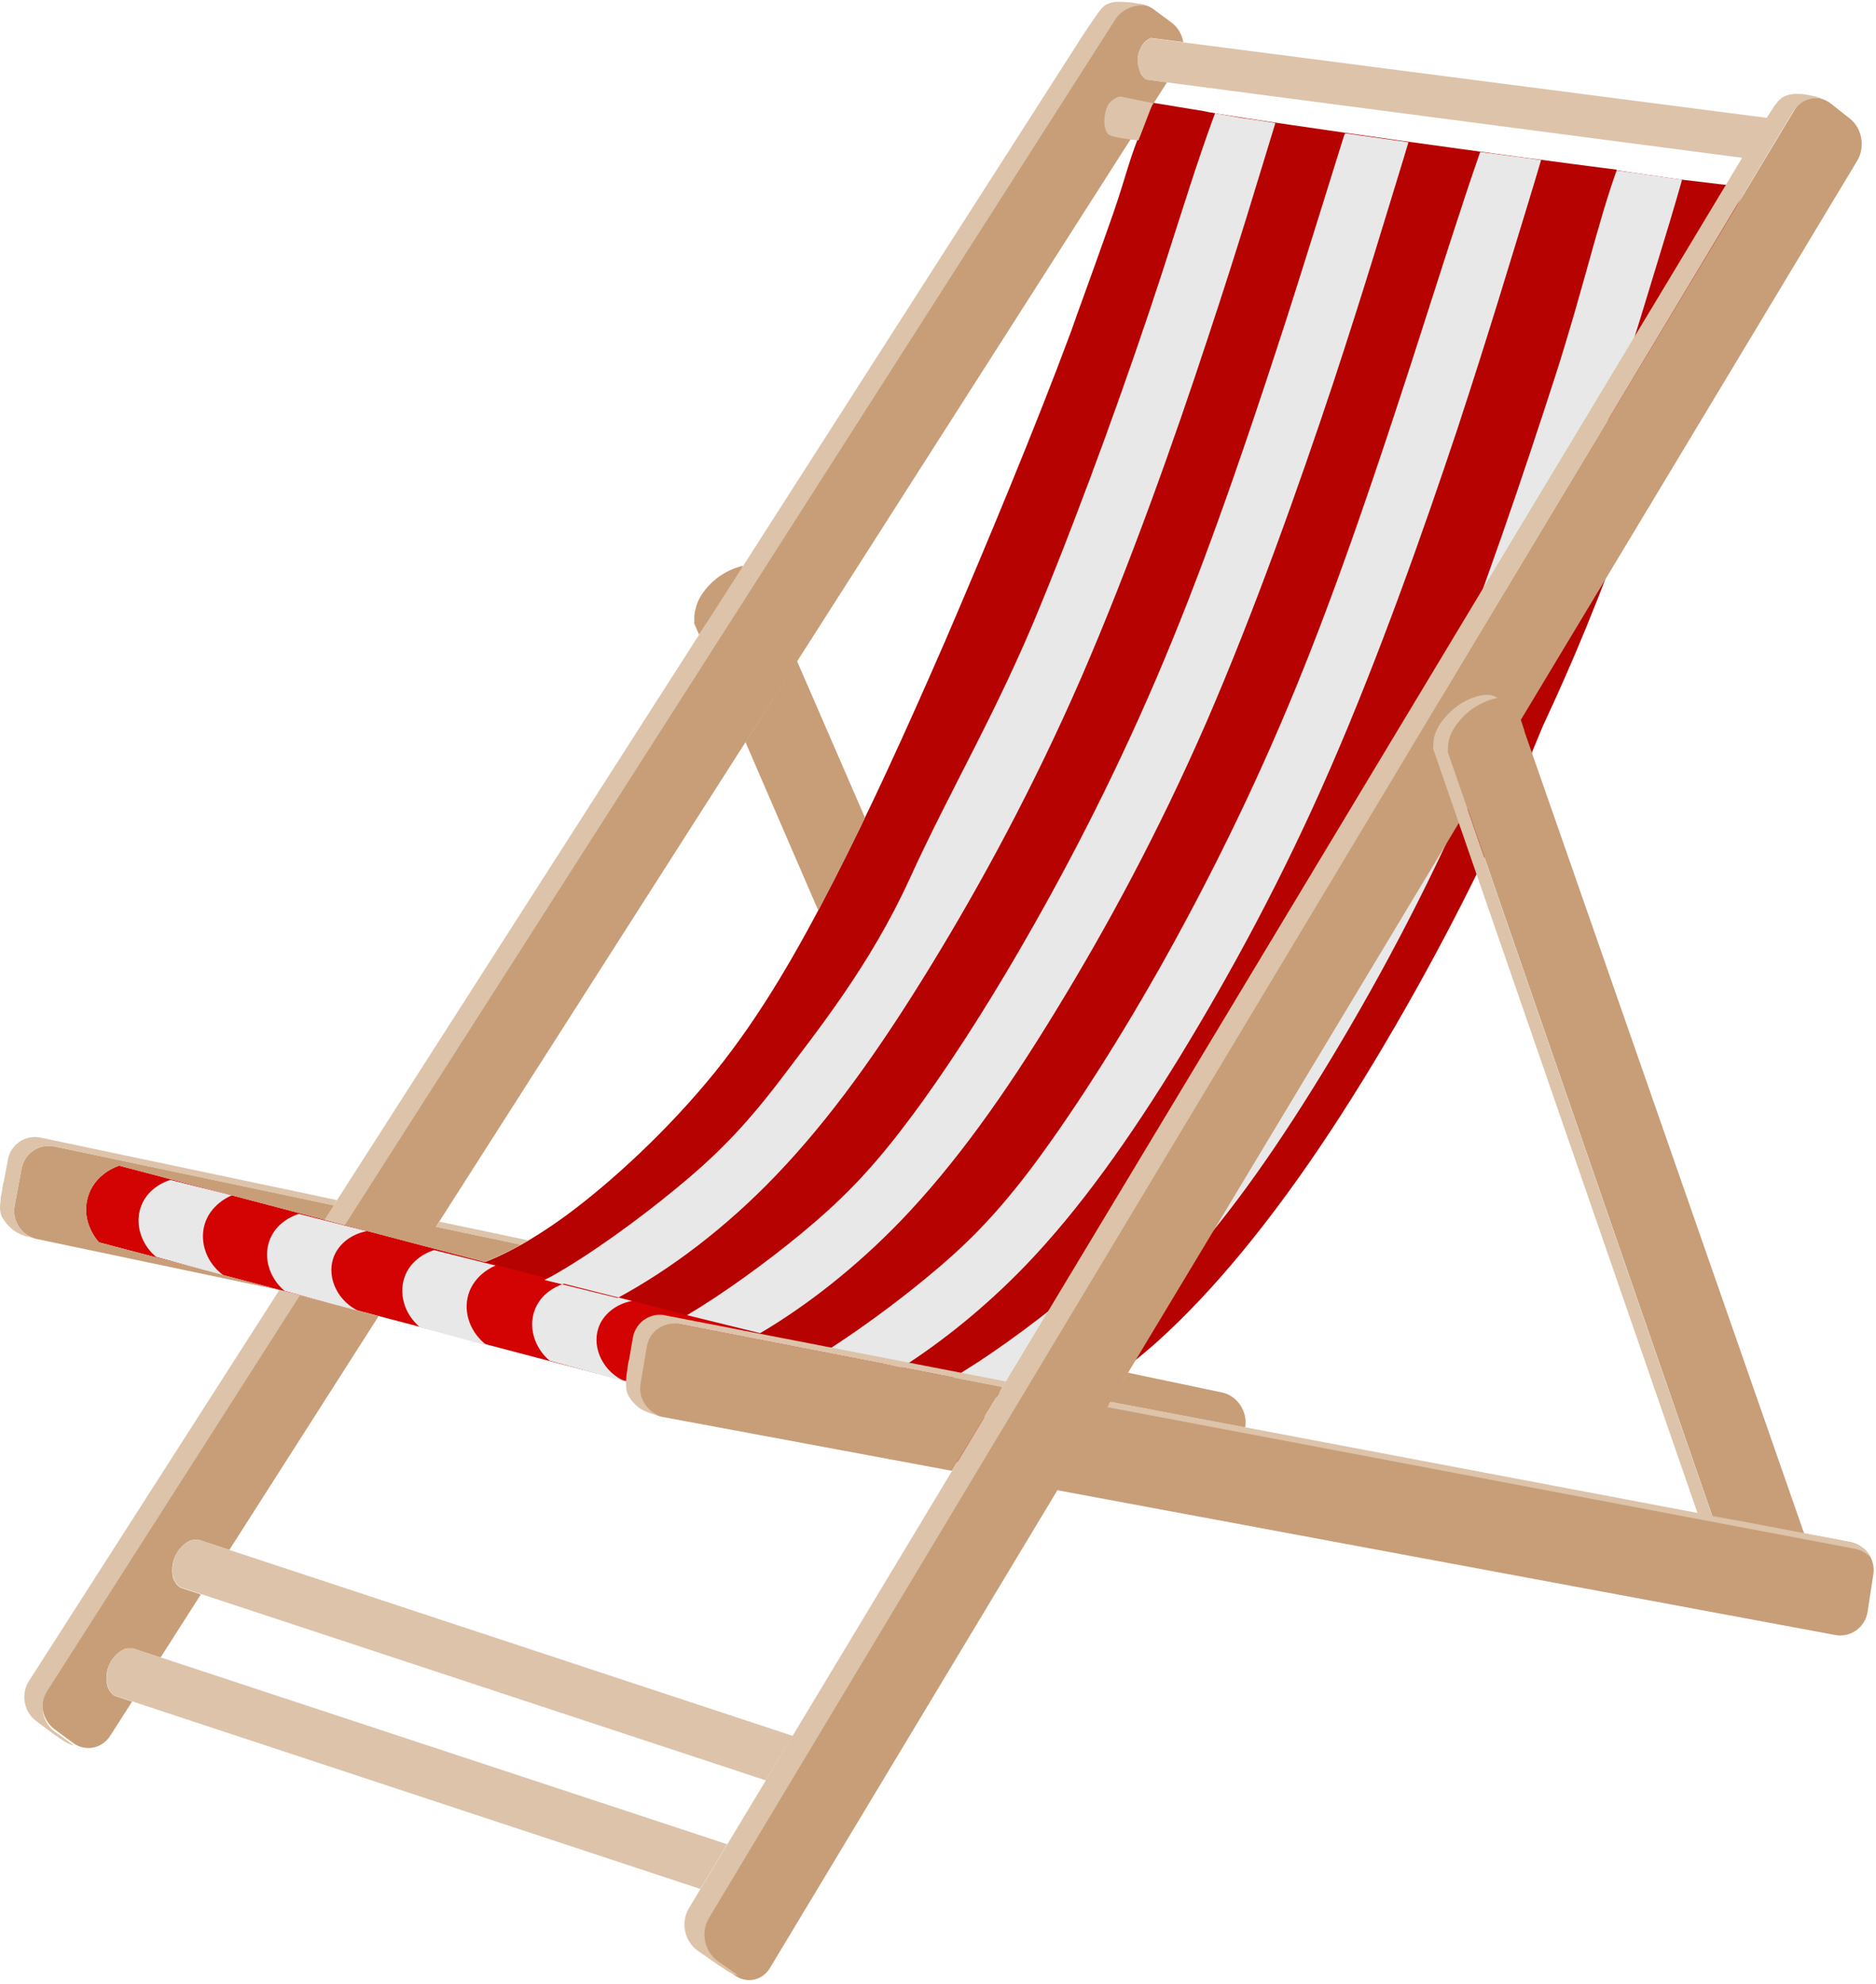 <?xml version="1.0" encoding="UTF-8"?>
<!DOCTYPE svg PUBLIC '-//W3C//DTD SVG 1.0//EN'
          'http://www.w3.org/TR/2001/REC-SVG-20010904/DTD/svg10.dtd'>
<svg height="1003.2" preserveAspectRatio="xMidYMid meet" version="1.0" viewBox="-0.0 -0.9 948.9 1003.2" width="948.9" xmlns="http://www.w3.org/2000/svg" xmlns:xlink="http://www.w3.org/1999/xlink" zoomAndPan="magnify"
><g id="change1_1"
  ><path d="M883.3,93.7c-3-0.3-7.8-0.9-13.6-1.5c-10.4-1.2-20.2-2.4-20.2-2.4c0,0,0.2,0,1.2,0.1c0,0,0,0.1,0,0.1 c-11-1.6-22-3.2-33-4.8c0-0.1,0.1-0.2,0.1-0.3c-9.1-1.2-16.6-2.1-21.7-2.8c-70-9.1-180.7-24.9-187.6-26.9c-4.8-0.7-21.1-3.5-22-3.6 c-1.5-0.2-2.6-0.4-3.3-0.5c-1,2.3-2.6,5.7-4.4,10c-8.2,19.6-8.6,25.4-16,46.7c-6.7,19.1-14.1,39.6-18.4,51.4c-0.4,1.3-0.7,2-1.1,3.1 c-0.5,1.6-1.1,3.1-1.7,4.8C524,214.5,498.9,274.8,478,323.4c-21.1,48.4-38,85.2-55.9,120.2c-17.9,35-36.7,68.2-60.7,97.9 c-24,29.6-53,56-75.2,72.3c-22.4,16.3-37.9,22.7-46.6,25.5c-0.8,0.3-1.5,0.5-2.3,0.7l297,73.1c17.1-8.7,34-20.4,51.4-35.9 c28.4-25.6,57.9-61.6,87.1-105.9c29.3-44.4,58.6-97.4,79.9-142.2c10.8-22.7,19.7-43.3,27.7-62.9c0,0,0,0,0,0 c14.4-30.7,30.3-68.2,45.2-111.9c7.5-18.5,14.8-36.8,21.3-54.9c11.1-30.8,12.7-53.5,28.3-88.4C878.4,103.4,881.4,97.5,883.3,93.7z" fill="#b60302"
  /></g
  ><g id="change2_1"
  ><path d="M472.9,738.6L50.1,627.3c-0.4-0.4-9.2-9.8-5.8-22.4c3.3-12.5,15.4-16.2,16-16.4 c140.9,37.1,281.9,74.2,422.8,111.3c11,2.8,17.5,14.3,14.5,25C494.6,735.2,483.5,741.5,472.9,738.6z" fill="#d20302"
  /></g
  ><g id="change3_1"
  ><path d="M613.6,59c-8.3,22.7-15.4,45.8-25.4,76.8c-16.7,51.4-39.9,115.8-61.9,169.4c-21.9,53.8-45.4,92.6-66.3,138.5 c-19.9,43.5-46.6,76.6-65.2,101.3c-18.8,24.7-33.5,39.2-53,55.2c-19.3,15.9-43.6,33.5-62.7,44.2c-1.3,0.7-2.4,1.2-3.7,1.9l37,9.1 c26.5-14.3,54.4-35.2,79.9-61.8c27.7-28.8,52.7-64,78.3-105.8c25.6-41.8,52-90.3,76.4-146.3c24.3-56,47.1-120.3,63.6-170.5 c16.3-49,25.9-81.8,34.5-109.7c-8.9-1.5-10.8-1.6-16.6-2.5c-2.7-0.4-11.7-2.1-13.9-2.4L613.6,59z M679.8,67.8 c-7.9,25.1-16.7,53.9-28.5,90.8c-16.7,51.5-36.4,110.7-58.4,164.4c-22,53.8-46.2,101.9-69.8,143.5c-23.5,41.6-46.4,76.6-65.2,101.3 c-18.7,24.7-33.5,39.2-52.8,55.2c-17.6,14.5-39.5,30.4-57.6,41.1l37,9.1c23.7-14,48.3-33.2,71.1-56.8c27.6-28.7,52.7-64,78.2-105.8 c25.6-41.8,52-90.3,76.4-146.3c24.3-56,47.1-120.3,63.8-170.5c16.5-50,27.1-85.9,35.8-114.1c1.1-3.9,1.6-5.1,2.6-8.7 c-10.4-1.5-22.2-3.1-32-4.5L679.8,67.8z M748.7,75.9c-9.2,26.3-20.3,61.6-34.4,105.3c-16.7,51.5-36.4,110.7-58.4,164.5 c-21.9,53.6-46.2,101.9-69.6,143.4c-23.6,41.6-46.6,76.7-65.2,101.4c-18.8,24.7-33.6,39.2-53,55.1c-14.9,12.3-33,25.6-49.2,36 l37,9.1c21.1-13.5,42.6-30.8,62.7-51.6c27.7-28.8,52.7-64.2,78.3-105.9c25.5-41.8,52-90.3,76.3-146.3c24.4-56,47.1-120.3,63.8-170.4 c16.5-50.2,27.1-85.9,35.8-114.2c2.7-8.8,4.6-15.2,6.7-22.3C769.9,78.7,758.2,77.2,748.7,75.9L748.7,75.9z M817.7,85.3 c-9.6,26.7-17.3,61.4-31.2,104.5c-16.7,51.5-36.6,110.7-58.4,164.5c-22,53.6-46.2,101.9-69.8,143.5c-23.6,41.5-46.6,76.6-65.2,101.3 c-18.8,24.7-33.5,39.2-53,55.1c-18.4,15.2-41.4,31.9-59.9,42.6l36.8,9.1c24.5-14.1,50-33.9,73.5-58.2 c27.7-28.8,52.7-64.2,78.3-105.9c25.6-41.8,52-90.3,76.3-146.3c24.4-56,47.2-120.3,63.8-170.4c16.7-50.2,27.1-85.9,35.8-114.2 c2.5-8.4,4.1-13.9,6.1-20.9C842.8,88.9,828.1,86.6,817.7,85.3L817.7,85.3z M278,687.1c-8-6.8-10.9-17.5-7.3-26.2 c3.8-9.3,13.2-12.3,14.6-12.7c11.5,2.9,22.9,5.8,34.4,8.7c-8.1,1.5-14.8,6.8-17.1,13.9c-3.2,9.9,2.4,22.1,14,27 C303.7,694.2,290.8,690.6,278,687.1z M212.3,670.1c-8-6.8-10.9-17.5-7.3-26.2c3.8-9.3,13.2-12.3,14.6-12.7 c10.4,2.6,20.7,5.2,31.1,7.8c-1.3,0.5-10.8,4.6-13.8,14.7c-2.7,9.2,1.1,19.6,9.6,25.8C235,676.4,223.7,673.2,212.3,670.1z M143.9,651.8c-8-6.8-10.9-17.5-7.3-26.2c3.8-9.3,13.2-12.3,14.6-12.7c11.5,2.9,22.9,5.8,34.4,8.7c-8.1,1.5-14.8,6.8-17.1,13.9 c-3.2,9.9,2.4,22.1,14,27C169.6,658.9,156.8,655.3,143.9,651.8z M78.9,634.6c-8-6.8-10.9-17.5-7.3-26.2c3.8-9.3,13.2-12.3,14.6-12.7 c10.4,2.6,20.7,5.2,31.1,7.8c-1.3,0.5-10.8,4.6-13.8,14.7c-2.7,9.2,1.1,19.6,9.6,25.8C101.6,640.9,90.2,637.7,78.9,634.6z" fill="#e8e8e8"
  /></g
  ><g id="change4_1"
  ><path d="M944.7,788.7c0,0.1,0,0.1,0,0.1s0,0,0.1,0.1C944.7,788.8,944.7,788.8,944.7,788.7z" fill="#dcc3aa"
  /></g
  ><g id="change5_1"
  ><path d="M351.2,310.4c0-0.1,0.3-3.1,1.5-6.3c2.6-6.8,8.7-11.7,9.6-12.4c4.8-3.8,9.6-5.5,12.8-6.4l0,0l1.4,0.6 c-7.6,11.4-15.3,22.7-22.9,34.1c-0.8-1.8-1.6-3.7-2.4-5.5C351.2,313.5,351.1,312.1,351.2,310.4z M422.1,443.6 c5.2-10.1,10.3-20.4,15.4-31.1l-34.3-79l-26.1,40.9l36.8,85.1C416.6,454.2,419.4,448.9,422.1,443.6z M50.1,627.3 c-0.4-0.4-9.2-9.8-5.8-22.4c3.3-12.5,15.4-16.2,16-16.4c61.6,16.2,123.3,32.5,184.9,48.7c4.8-1.9,10.9-4.6,18.2-8.8L27.6,578.8 c-7.7-1.6-15.2,3.3-16.7,11.2l-3.5,18.7c-1.5,7.7,3.6,15.3,11.3,16.9l124.6,26.2L50.1,627.3z M618.2,703.2 c-15.9-3.3-31.7-6.7-47.6-10c-1.6,2.7-3.2,5.4-4.9,8.1c-1.3,2.1-2.8,4.6-4,6.7c10.1,1.9,68.1,12.9,68.1,12.9 C631.3,713.1,625.9,704.8,618.2,703.2z M94.5,779c2-1.3,3.5-1.5,4.9-1.3c0.4,0,0.8,0,1.2,0l15.4,5.1l75.5-118.2l-40.5-10.7 l-127.2,199c-4.3,6.7-2.5,15.9,3.7,20.5l9.2,6.8c6.3,4.8,14.8,3.2,19.1-3.5l11-17.2l-8.7-2.9c0,0,0,0-0.1,0 c-0.3-0.3-1.1-0.7-1.9-1.7c-0.9-1.1-1.9-2.8-2.1-5.3c-0.4-2.7,0-6.3,1.5-9.2c1.3-2.9,3.7-5.3,5.7-6.5c1.9-1.3,3.5-1.5,4.9-1.3 c0.4,0,0.7,0,1.1,0l14,4.6l20.4-31.9l-10.3-3.4c-0.4-0.3-1.1-0.7-2-1.7c-0.8-1.1-1.9-2.8-2.1-5.3c-0.3-2.7,0.1-6.1,1.5-9.2 C90.2,782.6,92.6,780.2,94.5,779z M579.9,39.3c-0.4-0.3-0.8-0.5-1.2-0.8c-1.5-1.3-2-2.9-2.5-4.7c-0.5-1.7-0.9-3.5-0.7-5.9 c0.4-2.4,1.5-5.3,3.1-7.1c1.2-1.3,2.5-2.1,3.6-2.5l16.3,2.1c-0.6-3.8-2.7-7.4-5.8-9.8l-9.2-6.8c-6.3-4.7-14.8-3.1-19.1,3.6 l-390.6,611c13.5,3.6,27,7.1,40.5,10.7L590.3,40.7L579.9,39.3z M926.1,51.5c-6.3-4.9-14.5-3.5-18.5,3.3L357.7,968.7 c-4.1,6.8-2.4,16.3,3.7,21.1l9.6,7.6c6.1,4.9,14.4,3.5,18.5-3.3L939.5,80.2c4-6.8,2.4-16.3-3.9-21.2L926.1,51.5L926.1,51.5z M507.1,700.4l-164.5-32c-7.9-1.5-15.1,3.7-16.4,11.5l-3.1,18.8c-1.2,7.9,4,15.3,11.7,16.8l146.7,27.3L507.1,700.4z M935.8,778.8 L561.1,709l-26.3,43.6l393.4,73.2c7.7,1.5,15.1-3.7,16.4-11.5l2.9-18.8C948.9,787.8,943.7,780.3,935.8,778.8z M759.6,351.9 c-0.4,0-0.9,0-1.3,0c-3.6,0.4-8.7,2.3-13.3,5.5c-4.5,3.2-8.4,7.7-10.4,11.6c-2,3.9-2.1,7.1-2.1,8.7c-0.1,1.6-0.1,1.6-0.1,1.6 l133.8,386.6l46.4,8.7L771.1,369c0,0,0-0.1,0-0.3c-1.7-5.5-3.5-10.1-4.4-12.5c-0.1-0.7-0.4-1.1-0.5-1.5l-0.3-0.8h-0.1 c-0.3-0.3-0.5-0.4-0.9-0.7c-0.8-0.4-2.5-1.5-5.3-1.3H759.6z" fill="#c79e78"
  /></g
  ><g id="change4_2"
  ><path d="M12.9,624.1c-3.1-0.9-4.9-2-6.8-3.5c-1.9-1.6-3.7-3.7-4.8-5.6c-1.1-1.9-1.2-3.6-1.3-4.8c0-1.2,0-2,0.3-3.9v-0.1 c0-0.7,0-1.3,0.1-2l0.7-3.2c0-0.4,0.1-0.9,0.1-1.2c0.3-1.6,0.3-1.6,0.4-2.3c0.1-0.3,0.1-0.5,0.3-0.9L4,585.5 c1.2-6.8,7.1-11.5,13.6-11.5c0.9,0,2,0.1,2.9,0.3l149.9,31.6l-1.7,2.7L27.6,578.8c-7.7-1.6-15.2,3.3-16.7,11.2l-3.5,18.7 c-1.3,7.1,2.8,13.9,9.2,16.4C15.3,624.7,14,624.3,12.9,624.1z M220.4,619.4l43.1,9.1c1.3-0.7,2.5-1.4,3.9-2.2l-45.2-9.5L220.4,619.4 z M27.6,874.6c-6.3-4.7-8-13.9-3.7-20.5l127.8-200l-10.4-2.7L14.7,849c-4.3,6.5-2.7,15.7,3.7,20.4l9.1,6.8c0.5,0.4,0.9,0.7,1.5,0.9 c0.4,0.4,0.8,0.7,1.2,0.9c1.9,1.3,3.6,2.5,5.7,3.3c0.5,0.1,0.9,0.3,1.5,0.4c-0.3-0.1-0.4-0.3-0.5-0.4L27.6,874.6z M576.7,1.2 c-1.7-0.5-3.4-0.7-5.3-0.9c-1.1-0.1-3.8-0.3-4.8-0.3c-0.8,0-1.7,0-2.5,0.1c-1.7,0.1-3.7,0.7-5.6,2c-0.9,0.8-1.7,1.7-2.4,2.7 c-0.4,0.4-0.7,0.9-1.2,1.6c-1.5,2.1-3.6,5.2-4.7,6.8c-0.9,1.5-0.9,1.5-1.1,1.5v0.1L164.1,615.9c3.4,0.9,6.9,1.8,10.3,2.7L564.3,8.7 c3.3-5.2,10.8-8,16.3-6.4C579.4,1.7,578.2,1.6,576.7,1.2z M582.2,18.4c-1.1,0.4-2.4,1.2-3.6,2.5c-1.6,1.7-2.7,4.7-3.1,7.1 c-0.3,2.4,0.1,4.1,0.7,5.9c0.5,1.7,1.1,3.3,2.5,4.7c0.4,0.3,0.8,0.5,1.2,0.8l301.4,39.5l12.4-20.2L582.2,18.4z M909.2,46.6 c-0.8-0.1-1.7,0-2.7,0.1c-1.9,0.3-4,0.8-5.9,2.4c-0.9,0.8-1.7,1.7-2.5,2.8c-0.4,0.5-0.7,0.9-1.2,1.7c-1.5,2.3-3.6,5.6-4.7,7.3 c-1.1,1.6-1.1,1.6-1.1,1.6l-0.1,0.1L348.5,963.9c-4.4,7.2-2.3,16.8,4.5,21.6l9.9,6.9c0.5,0.4,1.2,0.7,1.7,1.1 c0.4,0.3,0.8,0.5,1.2,0.8c2.1,1.5,4,2.7,6.3,3.3c0.4,0.1,0.9,0.3,1.5,0.4c-0.1-0.1-0.4-0.1-0.5-0.3l-9.9-6.9 c-6.9-4.9-8.9-14.5-4.7-21.7L906.9,55.6c3.3-5.5,9.5-7.9,15.3-6.4c-1.2-0.5-2.3-0.9-3.9-1.3c-1.7-0.4-4.1-0.9-6.3-1.2 C911,46.6,910.1,46.6,909.2,46.6L909.2,46.6z M508.7,697.6l-172.2-33.4c-0.9-0.3-1.9-0.3-2.9-0.3c-6.5,0-12.3,4.8-13.5,11.6 l-1.9,11.1c-0.1,0.4-0.3,0.8-0.3,1.1c-0.1,0.7-0.1,0.7-0.4,2.1c0,0.3-0.1,0.9-0.1,1.3l-0.5,3.2c-0.1,0.7-0.1,1.3-0.1,2 c0,0,0,0-0.1,0c-0.1,2-0.1,2.8,0,4c0,1.2,0.3,2.9,1.3,4.8c1.1,1.9,2.9,3.9,4.8,5.5c2,1.5,3.9,2.4,6.8,3.3c1.2,0.4,2.5,0.7,3.9,0.9 c-6.5-2.3-10.7-9.1-9.5-16.1l3.2-18.8c1.3-7.7,8.7-12.8,16.4-11.3l163.4,31.8L508.7,697.6z M945.1,784.7c-1.1-1.6-2.3-2.6-3.1-3.1 c-1.3-1-2.6-1.6-3.6-2c-0.8-0.3-1.6-0.5-2.5-0.7c-1.1-0.3-3.5-0.6-3.8-0.8c-0.4,0-0.7-0.1-1.1-0.3l-369.2-69.9l-1.7,2.7l378,71.6 c1.2,0.2,2.8,0.7,4.6,1.7c1.6,0.9,2.8,2,3.6,2.8C946,786.1,945.6,785.4,945.1,784.7z M400.9,876.8l-300.3-99.1c-0.4,0-0.8,0-1.2,0 c-1.5-0.1-2.9,0-4.9,1.3c-1.9,1.2-4.3,3.6-5.7,6.5c-1.3,3.1-1.7,6.5-1.5,9.2c0.3,2.5,1.3,4.3,2.1,5.3c0.9,1.1,1.6,1.5,2,1.7 l295.9,97.6L400.9,876.8z M866.1,765.9L732.3,379.3c0,0,0,0,0.1-1.6c0-1.6,0.1-4.8,2.1-8.7c2-3.9,5.9-8.4,10.4-11.6 c4.4-3,9.1-4.8,12.6-5.4c-0.1,0-0.1-0.1-0.2-0.1c-0.8-0.5-2.5-1.5-5.3-1.5c-0.4,0-0.8,0-1.2,0.1c-3.6,0.3-8.8,2.1-13.3,5.3 s-8.4,7.7-10.4,11.6c-2.1,3.9-2.1,7.1-2.1,8.7c-0.1,1.6-0.1,1.6-0.1,1.6l133.8,386.7l21.4,3.9L866.1,765.9z M583.1,51.2 c-5.5-1.1-11-2.2-16.5-3.3c-1,0-4.6,1.5-6.2,4.4c-2.1,3.8-2.7,11.4,0,14.5c0.5,0.5,1.2,1.2,7.2,2.2c3,0.5,4.3,0.7,8.2,1.1 C575.9,70.1,580.7,57.5,583.1,51.2z M66.2,832.5c-1.5-0.1-3.1,0-4.9,1.3c-2,1.2-4.4,3.6-5.7,6.5c-1.5,2.9-1.9,6.5-1.5,9.2 c0.3,2.5,1.2,4.3,2.1,5.3c0.8,1.1,1.6,1.5,1.9,1.7c0.1,0,0.1,0,0.1,0l296,97.7l13.6-22.6L67.2,832.5 C66.8,832.5,66.6,832.5,66.2,832.5L66.2,832.5z" fill="#dcc3aa"
  /></g
></svg
>
